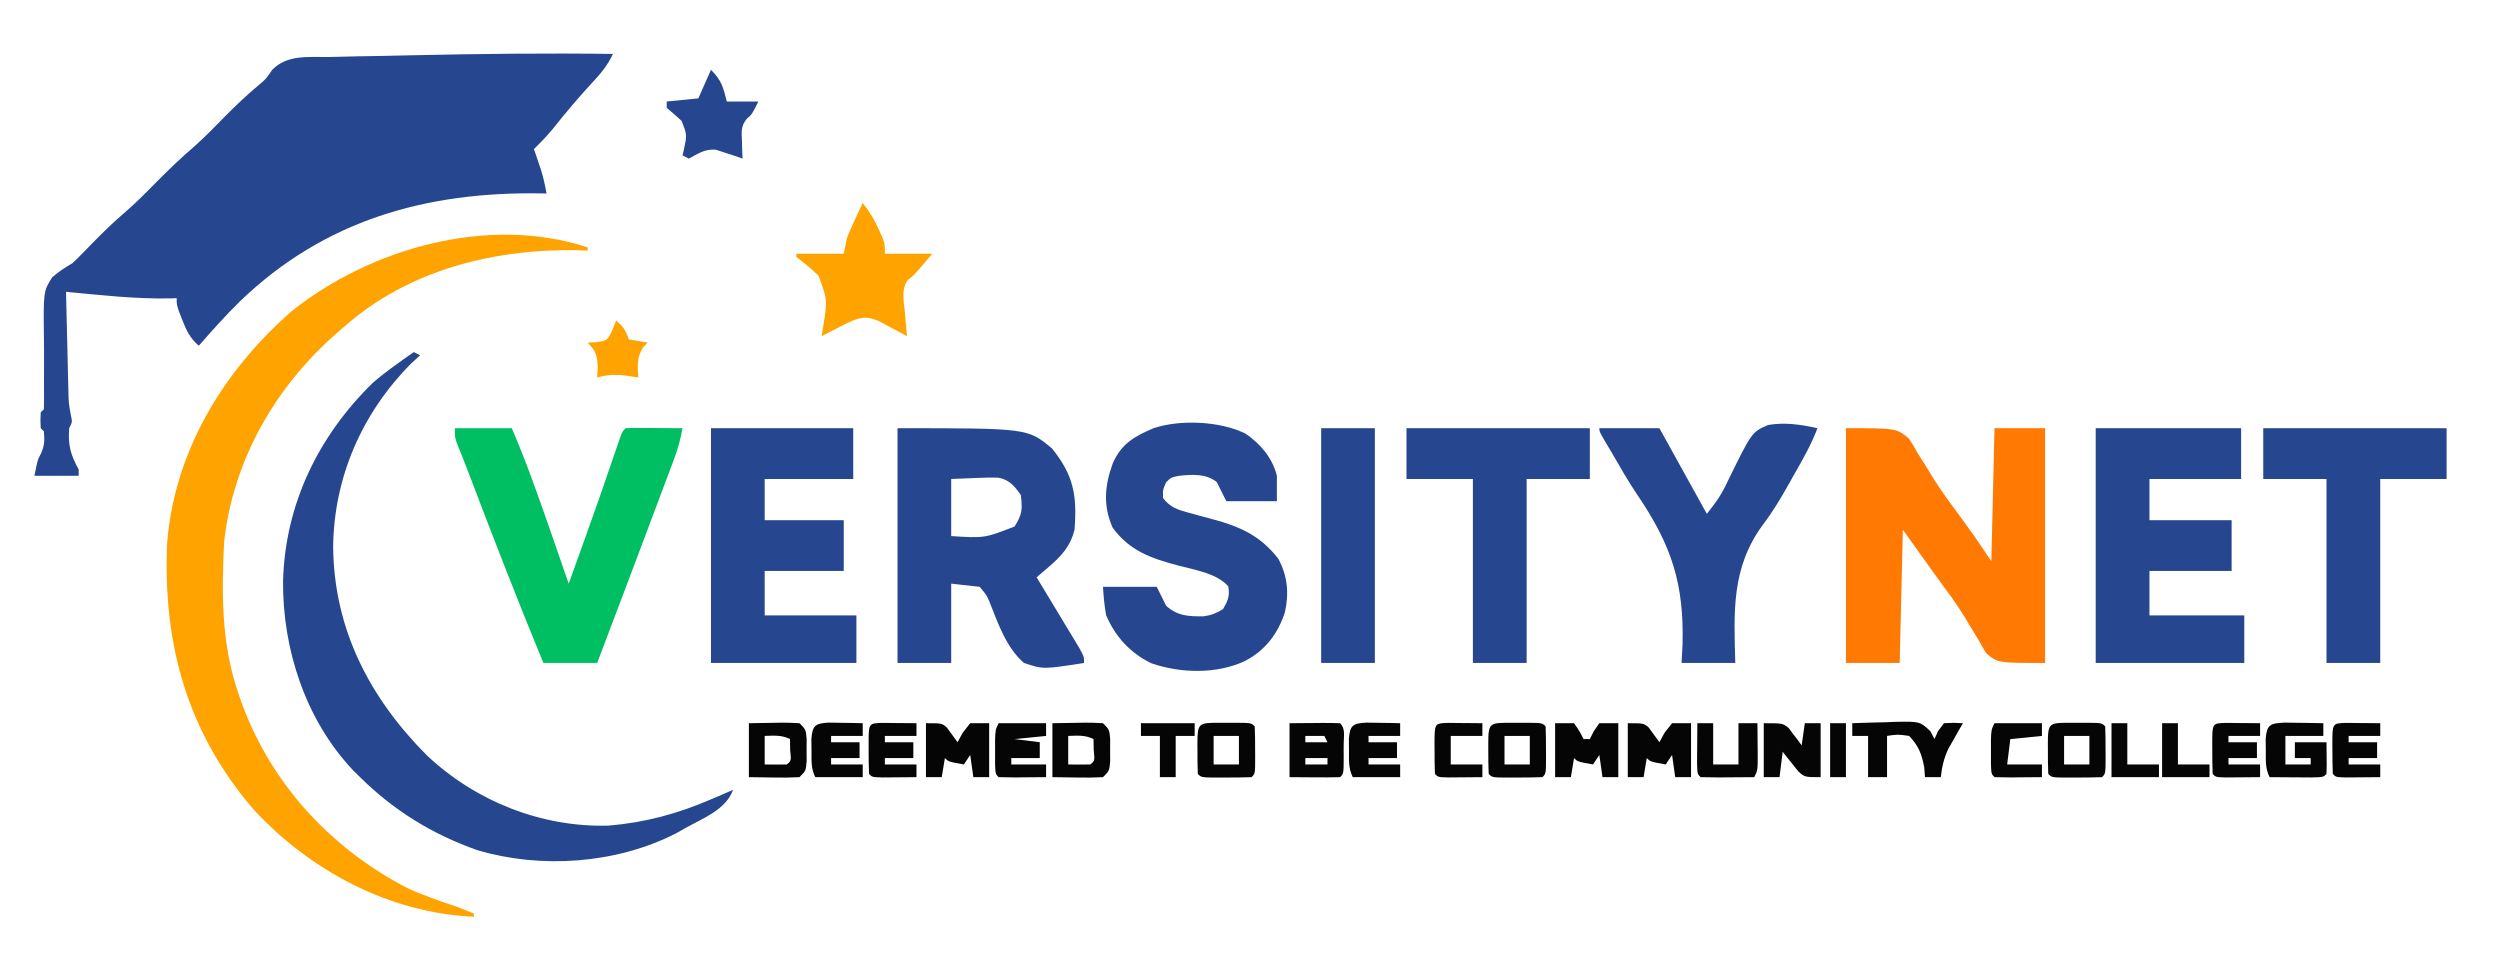 <?xml version="1.0" encoding="UTF-8"?>
<svg xmlns="http://www.w3.org/2000/svg" xmlns:xlink="http://www.w3.org/1999/xlink" width="210px" height="81px" viewBox="0 0 209 81" version="1.1">
  <g id="surface1">
    <path style=" stroke:none;fill-rule:nonzero;fill:rgb(14.902%,27.843%,56.471%);fill-opacity:1;" d="M 50.988 4.531 C 50.535 5.496 49.98 6.16 49.246 6.945 C 48.09 8.195 47.004 9.48 45.945 10.816 C 45.441 11.422 44.914 11.977 44.348 12.523 C 44.43 12.758 44.43 12.758 44.516 13 C 44.621 13.316 44.621 13.316 44.73 13.641 C 44.801 13.848 44.871 14.055 44.945 14.266 C 45.148 14.926 45.289 15.578 45.41 16.254 C 45.262 16.25 45.117 16.246 44.965 16.246 C 35.324 16.086 26.766 18.477 19.68 25.289 C 18.461 26.488 17.32 27.754 16.199 29.043 C 15.469 28.406 15.168 27.793 14.82 26.895 C 14.73 26.66 14.641 26.426 14.543 26.188 C 14.34 25.578 14.34 25.578 14.34 25.047 C 14.18 25.051 14.023 25.059 13.859 25.066 C 10.906 25.125 7.98 24.793 5.047 24.512 C 5.078 25.898 5.109 27.281 5.145 28.668 C 5.156 29.137 5.168 29.609 5.18 30.078 C 5.191 30.758 5.211 31.434 5.227 32.109 C 5.23 32.32 5.234 32.531 5.242 32.746 C 5.266 33.852 5.266 33.852 5.465 34.934 C 5.578 35.438 5.578 35.438 5.312 35.969 C 5.203 37.383 5.426 38.203 6.109 39.434 C 6.109 39.609 6.109 39.785 6.109 39.969 C 4.883 39.969 3.652 39.969 2.391 39.969 C 2.656 38.637 2.656 38.637 2.938 38.102 C 3.246 37.441 3.246 36.957 3.188 36.238 C 3.098 36.148 3.012 36.062 2.922 35.969 C 2.887 35.305 2.887 35.305 2.922 34.637 C 3.051 34.508 3.051 34.508 3.188 34.371 C 3.203 33.625 3.203 32.883 3.195 32.137 C 3.195 31.676 3.199 31.211 3.199 30.746 C 3.203 30.012 3.203 29.281 3.191 28.547 C 3.141 24.473 3.141 24.473 3.887 23.289 C 4.426 22.82 4.961 22.473 5.578 22.113 C 5.863 21.852 6.141 21.582 6.406 21.301 C 6.531 21.172 6.66 21.043 6.789 20.91 C 6.914 20.781 7.039 20.648 7.172 20.516 C 8.027 19.645 8.879 18.793 9.809 18 C 10.797 17.16 11.703 16.246 12.613 15.32 C 13.68 14.242 14.754 13.207 15.91 12.223 C 16.801 11.422 17.633 10.559 18.473 9.703 C 19.371 8.797 20.289 7.934 21.27 7.113 C 21.836 6.641 21.836 6.641 22.375 5.852 C 23.652 4.578 25.379 4.805 27.07 4.789 C 27.441 4.781 27.812 4.77 28.184 4.762 C 29.168 4.734 30.156 4.719 31.141 4.707 C 32.156 4.691 33.172 4.664 34.188 4.641 C 39.785 4.52 45.387 4.453 50.988 4.531 Z M 50.988 4.531 "></path>
    <path style=" stroke:none;fill-rule:nonzero;fill:rgb(100%,63.922%,0%);fill-opacity:1;" d="M 48.863 20.781 C 48.863 20.871 48.863 20.957 48.863 21.051 C 48.637 21.039 48.414 21.031 48.18 21.02 C 41.102 20.863 33.82 22.645 28.414 27.445 C 28.199 27.629 27.98 27.816 27.758 28.008 C 22.621 32.508 19.059 38.691 18.324 45.562 C 18.121 49.73 18.09 53.82 19.387 57.82 C 19.441 57.992 19.496 58.164 19.555 58.34 C 21.957 65.504 27.074 71.156 33.727 74.605 C 35.109 75.234 36.535 75.723 37.977 76.203 C 38.418 76.379 38.863 76.555 39.305 76.738 C 39.305 76.824 39.305 76.914 39.305 77.004 C 32.238 76.707 25.535 73.141 20.777 67.969 C 15.203 61.473 13.156 54.016 13.543 45.562 C 14.176 37.867 18.258 31.172 23.98 26.152 C 30.664 20.82 40.562 18.051 48.863 20.781 Z M 48.863 20.781 "></path>
    <path style=" stroke:none;fill-rule:nonzero;fill:rgb(100%,47.451%,1.176%);fill-opacity:1;" d="M 154.559 35.969 C 158.809 35.969 158.809 35.969 159.855 36.852 C 160.234 37.434 160.234 37.434 160.586 38.07 C 160.859 38.508 161.137 38.949 161.418 39.387 C 161.555 39.613 161.691 39.84 161.832 40.074 C 162.539 41.215 163.34 42.285 164.137 43.363 C 164.418 43.75 164.695 44.137 164.977 44.527 C 165.152 44.77 165.152 44.77 165.332 45.016 C 165.824 45.723 166.297 46.441 166.773 47.16 C 166.863 43.469 166.949 39.773 167.039 35.969 C 168.441 35.969 169.844 35.969 171.289 35.969 C 171.289 42.477 171.289 48.984 171.289 55.688 C 167.305 55.688 167.305 55.688 166.34 54.867 C 166 54.32 166 54.32 165.68 53.723 C 165.426 53.309 165.168 52.891 164.914 52.477 C 164.785 52.262 164.656 52.043 164.527 51.82 C 163.84 50.699 163.055 49.652 162.277 48.594 C 161.996 48.207 161.719 47.82 161.441 47.434 C 161.324 47.273 161.207 47.109 161.086 46.941 C 160.5 46.129 159.922 45.312 159.34 44.496 C 159.25 48.191 159.164 51.883 159.074 55.688 C 157.582 55.688 156.094 55.688 154.559 55.688 C 154.559 49.18 154.559 42.676 154.559 35.969 Z M 154.559 35.969 "></path>
    <path style=" stroke:none;fill-rule:nonzero;fill:rgb(14.902%,27.843%,56.471%);fill-opacity:1;" d="M 34.258 29.574 C 34.434 29.664 34.609 29.75 34.789 29.844 C 34.539 30.074 34.285 30.305 34.027 30.543 C 29.91 34.695 27.547 40.094 27.484 45.945 C 27.555 52.848 30.535 58.605 35.352 63.445 C 39.445 67.305 44.988 69.512 50.621 69.352 C 53.676 69.094 56.406 68.363 59.223 67.145 C 59.43 67.059 59.633 66.973 59.848 66.883 C 60.262 66.707 60.672 66.527 61.078 66.344 C 60.477 68.016 58.566 68.723 57.098 69.543 C 56.695 69.77 56.695 69.77 56.289 70 C 51.27 72.566 44.945 73.008 39.57 71.406 C 35.809 70.074 32.594 68.094 29.742 65.281 C 29.465 65.004 29.465 65.004 29.18 64.727 C 25.172 60.5 23.227 54.543 23.277 48.789 C 23.457 42.348 26.242 36.629 30.812 32.16 C 31.898 31.219 33.082 30.398 34.258 29.574 Z M 34.258 29.574 "></path>
    <path style=" stroke:none;fill-rule:nonzero;fill:rgb(14.902%,27.843%,56.471%);fill-opacity:1;" d="M 74.891 35.969 C 85.82 35.969 85.82 35.969 87.867 37.668 C 89.695 39.934 89.98 41.617 89.762 44.496 C 89.414 45.891 88.668 46.699 87.594 47.621 C 87.402 47.785 87.211 47.949 87.016 48.117 C 86.871 48.242 86.723 48.367 86.574 48.492 C 86.695 48.691 86.816 48.891 86.941 49.098 C 87.387 49.832 87.832 50.57 88.277 51.309 C 88.469 51.629 88.664 51.949 88.855 52.27 C 89.133 52.727 89.41 53.188 89.688 53.645 C 89.852 53.922 90.02 54.199 90.191 54.484 C 90.559 55.156 90.559 55.156 90.559 55.688 C 87.129 56.227 87.129 56.227 85.512 55.688 C 84.043 54.426 83.332 52.367 82.637 50.602 C 82.395 50.016 82.395 50.016 81.793 49.293 C 81.004 49.203 80.215 49.117 79.402 49.027 C 79.402 51.223 79.402 53.422 79.402 55.688 C 77.914 55.688 76.426 55.688 74.891 55.688 C 74.891 49.18 74.891 42.676 74.891 35.969 Z M 79.402 40.234 C 79.402 41.816 79.402 43.398 79.402 45.031 C 82.191 45.207 82.191 45.207 84.715 44.23 C 85.379 43.23 85.391 42.75 85.246 41.566 C 84.715 40.836 84.301 40.309 83.387 40.129 C 82.777 40.102 82.188 40.117 81.578 40.148 C 80.859 40.18 80.145 40.207 79.402 40.234 Z M 79.402 40.234 "></path>
    <path style=" stroke:none;fill-rule:nonzero;fill:rgb(14.902%,27.843%,56.471%);fill-opacity:1;" d="M 104.105 36.414 C 105.367 37.266 106.391 38.465 106.758 39.969 C 106.758 40.672 106.758 41.375 106.758 42.098 C 105.355 42.098 103.953 42.098 102.508 42.098 C 102.246 41.57 101.984 41.043 101.711 40.5 C 100.805 39.758 99.641 39.859 98.523 39.969 C 97.875 40.102 97.875 40.102 97.461 40.5 C 97.176 41.141 97.176 41.141 97.195 41.832 C 97.789 42.617 98.402 42.812 99.332 43.062 C 99.598 43.137 99.859 43.211 100.133 43.285 C 100.68 43.438 101.23 43.586 101.781 43.73 C 103.926 44.344 105.488 45.148 106.875 46.93 C 107.652 48.367 107.793 49.832 107.43 51.438 C 106.836 53.254 105.781 54.629 104.086 55.52 C 101.715 56.641 98.652 56.562 96.211 55.715 C 94.441 54.855 93.188 53.484 92.418 51.691 C 92.266 50.883 92.203 50.117 92.152 49.293 C 93.641 49.293 95.129 49.293 96.664 49.293 C 96.93 49.82 97.191 50.348 97.461 50.891 C 98.445 51.762 99.344 51.777 100.602 51.77 C 101.254 51.68 101.684 51.508 102.242 51.156 C 102.645 50.461 102.816 50.059 102.676 49.258 C 101.711 48.145 99.824 47.867 98.434 47.496 C 96.184 46.895 94.395 46.273 92.965 44.332 C 92.145 42.492 92.289 40.789 92.973 38.922 C 93.691 37.27 94.812 36.637 96.398 35.969 C 98.652 35.219 101.969 35.371 104.105 36.414 Z M 104.105 36.414 "></path>
    <path style=" stroke:none;fill-rule:nonzero;fill:rgb(14.902%,27.843%,56.471%);fill-opacity:1;" d="M 175.539 35.969 C 179.57 35.969 183.602 35.969 187.754 35.969 C 187.754 37.379 187.754 38.785 187.754 40.234 C 185.215 40.234 182.672 40.234 180.055 40.234 C 180.055 41.375 180.055 42.52 180.055 43.699 C 182.332 43.699 184.609 43.699 186.957 43.699 C 186.957 45.105 186.957 46.512 186.957 47.961 C 184.68 47.961 182.402 47.961 180.055 47.961 C 180.055 49.191 180.055 50.422 180.055 51.691 C 182.684 51.691 185.312 51.691 188.02 51.691 C 188.02 53.008 188.02 54.328 188.02 55.688 C 183.902 55.688 179.781 55.688 175.539 55.688 C 175.539 49.18 175.539 42.676 175.539 35.969 Z M 175.539 35.969 "></path>
    <path style=" stroke:none;fill-rule:nonzero;fill:rgb(14.902%,27.843%,56.471%);fill-opacity:1;" d="M 59.223 35.969 C 63.164 35.969 67.109 35.969 71.172 35.969 C 71.172 37.379 71.172 38.785 71.172 40.234 C 68.719 40.234 66.266 40.234 63.734 40.234 C 63.734 41.375 63.734 42.52 63.734 43.699 C 65.926 43.699 68.117 43.699 70.375 43.699 C 70.375 45.105 70.375 46.512 70.375 47.961 C 68.184 47.961 65.992 47.961 63.734 47.961 C 63.734 49.191 63.734 50.422 63.734 51.691 C 66.277 51.691 68.82 51.691 71.438 51.691 C 71.438 53.008 71.438 54.328 71.438 55.688 C 67.406 55.688 63.375 55.688 59.223 55.688 C 59.223 49.18 59.223 42.676 59.223 35.969 Z M 59.223 35.969 "></path>
    <path style=" stroke:none;fill-rule:nonzero;fill:rgb(0%,74.902%,38.824%);fill-opacity:1;" d="M 37.711 35.969 C 39.289 35.969 40.863 35.969 42.492 35.969 C 43.668 38.703 44.652 41.484 45.629 44.297 C 45.789 44.758 45.949 45.219 46.109 45.68 C 46.496 46.793 46.883 47.91 47.27 49.027 C 47.625 48.043 47.98 47.062 48.332 46.078 C 48.492 45.633 48.492 45.633 48.656 45.18 C 49.5 42.828 50.324 40.469 51.129 38.102 C 51.211 37.859 51.293 37.617 51.379 37.371 C 51.449 37.156 51.523 36.941 51.598 36.723 C 51.785 36.238 51.785 36.238 52.051 35.969 C 52.406 35.949 52.766 35.941 53.121 35.945 C 53.336 35.945 53.551 35.945 53.773 35.945 C 54 35.949 54.227 35.953 54.457 35.953 C 54.684 35.953 54.91 35.957 55.145 35.957 C 55.707 35.961 56.27 35.965 56.832 35.969 C 56.672 36.867 56.449 37.688 56.129 38.539 C 55.996 38.895 55.996 38.895 55.859 39.262 C 55.766 39.516 55.668 39.77 55.57 40.035 C 55.469 40.301 55.367 40.57 55.262 40.848 C 54.941 41.711 54.617 42.57 54.293 43.43 C 54.082 43.992 53.871 44.555 53.66 45.117 C 52.336 48.645 51 52.168 49.66 55.688 C 48.172 55.688 46.68 55.688 45.145 55.688 C 42.953 50.375 40.875 45.023 38.836 39.652 C 38.539 38.883 38.246 38.113 37.926 37.352 C 37.711 36.77 37.711 36.77 37.711 35.969 Z M 37.711 35.969 "></path>
    <path style=" stroke:none;fill-rule:nonzero;fill:rgb(14.902%,27.843%,56.471%);fill-opacity:1;" d="M 133.844 35.969 C 135.512 35.969 137.176 35.969 138.891 35.969 C 140.207 38.344 141.52 40.719 142.875 43.164 C 143.668 42.168 144.121 41.527 144.629 40.418 C 146.656 36.289 146.656 36.289 148.016 35.699 C 149.438 35.457 150.773 35.66 152.168 35.969 C 151.641 37.359 150.93 38.598 150.195 39.883 C 150.055 40.133 149.914 40.383 149.77 40.641 C 149.102 41.828 148.426 42.969 147.602 44.051 C 144.934 47.664 145.141 51.363 145.266 55.688 C 143.773 55.688 142.285 55.688 140.75 55.688 C 140.777 55.191 140.805 54.695 140.832 54.184 C 140.969 49.066 139.945 45.844 137.012 41.531 C 136.262 40.414 135.594 39.254 134.926 38.086 C 134.711 37.727 134.5 37.367 134.285 37.012 C 133.844 36.238 133.844 36.238 133.844 35.969 Z M 133.844 35.969 "></path>
    <path style=" stroke:none;fill-rule:nonzero;fill:rgb(14.902%,27.843%,56.471%);fill-opacity:1;" d="M 189.613 35.969 C 194.695 35.969 199.781 35.969 205.016 35.969 C 205.016 37.379 205.016 38.785 205.016 40.234 C 203.176 40.234 201.336 40.234 199.441 40.234 C 199.441 45.332 199.441 50.434 199.441 55.688 C 197.949 55.688 196.461 55.688 194.926 55.688 C 194.926 50.586 194.926 45.488 194.926 40.234 C 193.172 40.234 191.418 40.234 189.613 40.234 C 189.613 38.828 189.613 37.418 189.613 35.969 Z M 189.613 35.969 "></path>
    <path style=" stroke:none;fill-rule:nonzero;fill:rgb(14.902%,27.843%,56.471%);fill-opacity:1;" d="M 117.645 35.969 C 122.727 35.969 127.812 35.969 133.047 35.969 C 133.047 37.379 133.047 38.785 133.047 40.234 C 131.297 40.234 129.543 40.234 127.738 40.234 C 127.738 45.332 127.738 50.434 127.738 55.688 C 126.246 55.688 124.758 55.688 123.223 55.688 C 123.223 50.586 123.223 45.488 123.223 40.234 C 121.383 40.234 119.543 40.234 117.645 40.234 C 117.645 38.828 117.645 37.418 117.645 35.969 Z M 117.645 35.969 "></path>
    <path style=" stroke:none;fill-rule:nonzero;fill:rgb(14.902%,27.843%,56.471%);fill-opacity:1;" d="M 110.477 35.969 C 111.965 35.969 113.453 35.969 114.988 35.969 C 114.988 42.477 114.988 48.984 114.988 55.688 C 113.5 55.688 112.012 55.688 110.477 55.688 C 110.477 49.18 110.477 42.676 110.477 35.969 Z M 110.477 35.969 "></path>
    <path style=" stroke:none;fill-rule:nonzero;fill:rgb(100%,63.922%,0%);fill-opacity:1;" d="M 71.969 17.051 C 72.547 17.781 72.973 18.484 73.348 19.336 C 73.438 19.539 73.527 19.742 73.621 19.953 C 73.828 20.516 73.828 20.516 73.828 21.316 C 75.141 21.316 76.457 21.316 77.812 21.316 C 76.254 23.152 76.254 23.152 75.762 23.504 C 75.184 24.309 75.41 25.223 75.504 26.16 C 75.52 26.363 75.535 26.562 75.555 26.766 C 75.594 27.258 75.641 27.75 75.688 28.242 C 75.363 28.066 75.363 28.066 75.035 27.883 C 74.75 27.734 74.469 27.582 74.176 27.426 C 73.895 27.277 73.613 27.125 73.324 26.969 C 72.41 26.609 72.086 26.594 71.172 26.91 C 70.695 27.125 70.223 27.352 69.762 27.594 C 69.527 27.715 69.293 27.836 69.051 27.961 C 68.875 28.055 68.699 28.148 68.516 28.242 C 68.562 27.965 68.609 27.684 68.656 27.395 C 69 25.191 69 25.191 68.266 23.172 C 67.668 22.594 67.055 22.082 66.391 21.582 C 66.391 21.496 66.391 21.406 66.391 21.316 C 67.707 21.316 69.02 21.316 70.375 21.316 C 70.461 20.875 70.551 20.438 70.641 19.984 C 70.855 19.461 71.082 18.945 71.32 18.434 C 71.441 18.176 71.562 17.914 71.688 17.648 C 71.781 17.449 71.871 17.254 71.969 17.051 Z M 71.969 17.051 "></path>
    <path style=" stroke:none;fill-rule:nonzero;fill:rgb(14.902%,27.843%,56.471%);fill-opacity:1;" d="M 59.223 5.863 C 60.109 6.754 60.254 7.324 60.551 8.527 C 61.426 8.527 62.301 8.527 63.203 8.527 C 62.672 9.594 62.672 9.594 62.246 9.965 C 61.703 10.594 61.797 11.09 61.828 11.906 C 61.836 12.172 61.84 12.438 61.848 12.711 C 61.863 13.012 61.863 13.012 61.875 13.324 C 61.641 13.238 61.406 13.156 61.164 13.074 C 60.871 12.98 60.582 12.887 60.285 12.789 C 60.062 12.719 59.844 12.648 59.621 12.574 C 58.703 12.504 58.16 12.895 57.363 13.324 C 57.188 13.234 57.012 13.148 56.832 13.055 C 56.867 12.902 56.906 12.746 56.945 12.586 C 57.211 11.316 57.211 11.316 56.758 10.16 C 56.355 9.777 55.93 9.418 55.504 9.059 C 55.504 8.883 55.504 8.707 55.504 8.527 C 56.379 8.438 57.258 8.352 58.16 8.262 C 58.508 7.469 58.859 6.676 59.223 5.863 Z M 59.223 5.863 "></path>
    <path style=" stroke:none;fill-rule:nonzero;fill:rgb(1.961%,1.961%,1.961%);fill-opacity:1;" d="M 155.09 60.75 C 156.043 60.711 156.992 60.688 157.945 60.668 C 158.215 60.656 158.484 60.645 158.762 60.633 C 160.773 60.602 160.773 60.602 161.652 61.422 C 161.766 61.641 161.879 61.859 161.996 62.082 C 162.094 61.863 162.191 61.645 162.293 61.418 C 162.457 61.195 162.621 60.977 162.793 60.75 C 163.621 60.707 163.621 60.707 164.387 60.75 C 164.273 60.941 164.16 61.137 164.047 61.336 C 163.898 61.594 163.754 61.852 163.605 62.117 C 163.387 62.496 163.387 62.496 163.168 62.883 C 162.785 63.699 162.629 64.391 162.527 65.281 C 162.086 65.281 161.648 65.281 161.199 65.281 C 161.176 65.004 161.156 64.73 161.133 64.445 C 160.91 63.293 160.668 62.676 159.871 61.816 C 158.895 61.684 158.895 61.684 158.012 61.816 C 158.012 62.957 158.012 64.102 158.012 65.281 C 157.484 65.281 156.961 65.281 156.418 65.281 C 156.418 64.137 156.418 62.992 156.418 61.816 C 155.98 61.816 155.543 61.816 155.09 61.816 C 155.09 61.465 155.09 61.113 155.09 60.75 Z M 155.09 60.75 "></path>
    <path style=" stroke:none;fill-rule:nonzero;fill:rgb(1.961%,1.961%,1.961%);fill-opacity:1;" d="M 107.82 60.75 C 108.863 60.742 108.863 60.742 109.926 60.734 C 110.148 60.73 110.367 60.727 110.594 60.727 C 111.086 60.723 111.578 60.738 112.07 60.75 C 112.535 61.219 112.371 61.824 112.371 62.449 C 112.371 62.633 112.367 62.82 112.367 63.016 C 112.367 63.297 112.367 63.297 112.371 63.582 C 112.367 64.98 112.367 64.98 112.07 65.281 C 111.352 65.301 110.645 65.305 109.926 65.297 C 109.23 65.289 108.535 65.285 107.82 65.281 C 107.82 63.785 107.82 62.289 107.82 60.75 Z M 109.148 61.816 C 109.148 61.992 109.148 62.168 109.148 62.348 C 109.762 62.348 110.375 62.348 111.008 62.348 C 110.918 62.172 110.832 61.996 110.742 61.816 C 110.215 61.816 109.688 61.816 109.148 61.816 Z M 109.148 63.68 C 109.148 63.855 109.148 64.031 109.148 64.215 C 109.762 64.215 110.375 64.215 111.008 64.215 C 111.008 64.039 111.008 63.863 111.008 63.68 C 110.395 63.68 109.781 63.68 109.148 63.68 Z M 109.148 63.68 "></path>
    <path style=" stroke:none;fill-rule:nonzero;fill:rgb(1.961%,1.961%,1.961%);fill-opacity:1;" d="M 191.391 60.699 C 191.785 60.703 192.176 60.707 192.566 60.715 C 192.77 60.719 192.969 60.723 193.176 60.723 C 193.668 60.73 194.164 60.738 194.66 60.75 C 194.66 61.102 194.66 61.453 194.66 61.816 C 193.609 61.816 192.555 61.816 191.473 61.816 C 191.473 62.605 191.473 63.398 191.473 64.215 C 192.172 64.215 192.875 64.215 193.598 64.215 C 193.598 64.039 193.598 63.863 193.598 63.68 C 193.16 63.68 192.723 63.68 192.27 63.68 C 192.27 63.242 192.27 62.801 192.27 62.348 C 193.145 62.348 194.023 62.348 194.926 62.348 C 194.949 64.402 194.949 64.402 194.926 65.012 C 194.66 65.281 194.66 65.281 193.645 65.305 C 193.227 65.305 192.805 65.301 192.387 65.297 C 192.172 65.297 191.957 65.293 191.738 65.293 C 191.207 65.289 190.676 65.285 190.145 65.281 C 189.766 64.52 189.836 63.859 189.828 63.016 C 189.824 62.551 189.824 62.551 189.816 62.074 C 189.914 60.855 190.191 60.762 191.391 60.699 Z M 191.391 60.699 "></path>
    <path style=" stroke:none;fill-rule:nonzero;fill:rgb(1.961%,1.961%,1.961%);fill-opacity:1;" d="M 130.129 60.75 C 130.652 60.75 131.18 60.75 131.719 60.75 C 132.184 61.418 132.184 61.418 132.516 62.082 C 132.691 62.082 132.867 62.082 133.047 62.082 C 133.156 61.863 133.266 61.645 133.379 61.418 C 133.535 61.195 133.688 60.977 133.844 60.75 C 134.371 60.75 134.898 60.75 135.438 60.75 C 135.438 62.246 135.438 63.738 135.438 65.281 C 135 65.281 134.562 65.281 134.109 65.281 C 134.023 64.664 133.934 64.047 133.844 63.414 C 133.582 63.809 133.582 63.809 133.312 64.215 C 132.02 63.98 132.02 63.98 131.719 63.68 C 131.633 64.207 131.547 64.734 131.453 65.281 C 131.016 65.281 130.578 65.281 130.129 65.281 C 130.129 63.785 130.129 62.289 130.129 60.75 Z M 130.129 60.75 "></path>
    <path style=" stroke:none;fill-rule:nonzero;fill:rgb(1.961%,1.961%,1.961%);fill-opacity:1;" d="M 136.234 60.75 C 137.562 60.75 137.562 60.75 137.984 61.102 C 138.285 61.516 138.59 61.934 138.891 62.348 C 139.031 62.086 139.176 61.82 139.324 61.551 C 139.531 61.285 139.738 61.023 139.953 60.75 C 140.48 60.75 141.004 60.75 141.547 60.75 C 141.547 62.246 141.547 63.738 141.547 65.281 C 141.109 65.281 140.672 65.281 140.219 65.281 C 140.133 64.664 140.043 64.047 139.953 63.414 C 139.691 63.809 139.691 63.809 139.422 64.215 C 138.129 63.98 138.129 63.98 137.828 63.68 C 137.742 64.207 137.652 64.734 137.562 65.281 C 137.125 65.281 136.688 65.281 136.234 65.281 C 136.234 63.785 136.234 62.289 136.234 60.75 Z M 136.234 60.75 "></path>
    <path style=" stroke:none;fill-rule:nonzero;fill:rgb(1.961%,1.961%,1.961%);fill-opacity:1;" d="M 77.281 60.75 C 78.605 60.75 78.605 60.75 79.027 61.102 C 79.328 61.516 79.633 61.934 79.934 62.348 C 80.078 62.086 80.219 61.82 80.367 61.551 C 80.574 61.285 80.781 61.023 80.996 60.75 C 81.523 60.75 82.051 60.75 82.59 60.75 C 82.59 62.246 82.59 63.738 82.59 65.281 C 82.152 65.281 81.715 65.281 81.262 65.281 C 81.176 64.664 81.086 64.047 80.996 63.414 C 80.734 63.809 80.734 63.809 80.465 64.215 C 79.172 63.98 79.172 63.98 78.871 63.68 C 78.785 64.207 78.699 64.734 78.605 65.281 C 78.168 65.281 77.73 65.281 77.281 65.281 C 77.281 63.785 77.281 62.289 77.281 60.75 Z M 77.281 60.75 "></path>
    <path style=" stroke:none;fill-rule:nonzero;fill:rgb(1.961%,1.961%,1.961%);fill-opacity:1;" d="M 147.656 60.75 C 149.246 60.75 149.246 60.75 149.75 61.156 C 149.883 61.332 150.012 61.504 150.145 61.684 C 150.277 61.855 150.41 62.027 150.547 62.207 C 150.645 62.34 150.742 62.477 150.84 62.613 C 150.93 62 151.016 61.383 151.105 60.75 C 151.543 60.75 151.984 60.75 152.434 60.75 C 152.434 62.246 152.434 63.738 152.434 65.281 C 151.105 65.281 151.105 65.281 150.57 64.812 C 150.336 64.516 150.336 64.516 150.094 64.215 C 149.934 64.016 149.773 63.816 149.609 63.613 C 149.488 63.461 149.371 63.305 149.246 63.148 C 149.16 63.852 149.074 64.555 148.98 65.281 C 148.543 65.281 148.105 65.281 147.656 65.281 C 147.656 63.785 147.656 62.289 147.656 60.75 Z M 147.656 60.75 "></path>
    <path style=" stroke:none;fill-rule:nonzero;fill:rgb(1.961%,1.961%,1.961%);fill-opacity:1;" d="M 87.902 60.75 C 88.594 60.738 89.281 60.727 89.992 60.715 C 90.211 60.711 90.426 60.707 90.652 60.703 C 91.152 60.699 91.652 60.723 92.152 60.75 C 92.684 61.281 92.684 61.281 92.754 62.074 C 92.75 62.383 92.75 62.695 92.75 63.016 C 92.75 63.324 92.75 63.637 92.754 63.957 C 92.684 64.746 92.684 64.746 92.152 65.281 C 91.422 65.32 90.723 65.328 89.992 65.312 C 89.305 65.301 88.613 65.289 87.902 65.281 C 87.902 63.785 87.902 62.289 87.902 60.75 Z M 89.23 61.816 C 89.23 62.605 89.23 63.398 89.23 64.215 C 89.848 64.227 90.469 64.227 91.09 64.215 C 91.465 63.898 91.465 63.898 91.371 63 C 91.367 62.695 91.359 62.395 91.355 62.082 C 90.637 61.723 90.023 61.797 89.23 61.816 Z M 89.23 61.816 "></path>
    <path style=" stroke:none;fill-rule:nonzero;fill:rgb(1.961%,1.961%,1.961%);fill-opacity:1;" d="M 62.406 60.75 C 63.098 60.738 63.789 60.727 64.5 60.715 C 64.715 60.711 64.934 60.707 65.156 60.703 C 65.656 60.699 66.156 60.723 66.656 60.75 C 67.188 61.281 67.188 61.281 67.258 62.074 C 67.258 62.383 67.254 62.695 67.254 63.016 C 67.254 63.324 67.258 63.637 67.258 63.957 C 67.188 64.746 67.188 64.746 66.656 65.281 C 65.926 65.32 65.23 65.328 64.5 65.312 C 63.809 65.301 63.117 65.289 62.406 65.281 C 62.406 63.785 62.406 62.289 62.406 60.75 Z M 63.734 61.816 C 63.734 62.605 63.734 63.398 63.734 64.215 C 64.355 64.227 64.977 64.227 65.594 64.215 C 65.969 63.898 65.969 63.898 65.875 63 C 65.871 62.695 65.867 62.395 65.859 62.082 C 65.141 61.723 64.531 61.797 63.734 61.816 Z M 63.734 61.816 "></path>
    <path style=" stroke:none;fill-rule:nonzero;fill:rgb(1.961%,1.961%,1.961%);fill-opacity:1;" d="M 173.34 60.715 C 173.641 60.715 173.641 60.715 173.945 60.715 C 174.145 60.715 174.344 60.715 174.551 60.715 C 176.035 60.715 176.035 60.715 176.336 61.016 C 176.363 61.688 176.371 62.348 176.367 63.016 C 176.371 63.297 176.371 63.297 176.371 63.582 C 176.367 64.98 176.367 64.98 176.07 65.281 C 175.359 65.305 174.656 65.316 173.945 65.312 C 173.648 65.316 173.648 65.316 173.34 65.316 C 171.855 65.312 171.855 65.312 171.555 65.012 C 171.527 64.344 171.52 63.684 171.523 63.016 C 171.52 62.828 171.52 62.641 171.52 62.449 C 171.523 60.727 171.637 60.715 173.34 60.715 Z M 172.883 61.816 C 172.883 62.605 172.883 63.398 172.883 64.215 C 173.586 64.215 174.285 64.215 175.008 64.215 C 175.008 63.422 175.008 62.633 175.008 61.816 C 174.305 61.816 173.605 61.816 172.883 61.816 Z M 172.883 61.816 "></path>
    <path style=" stroke:none;fill-rule:nonzero;fill:rgb(1.961%,1.961%,1.961%);fill-opacity:1;" d="M 126.336 60.715 C 126.637 60.715 126.637 60.715 126.941 60.715 C 127.141 60.715 127.34 60.715 127.543 60.715 C 129.031 60.715 129.031 60.715 129.332 61.016 C 129.355 61.688 129.367 62.348 129.363 63.016 C 129.363 63.297 129.363 63.297 129.367 63.582 C 129.363 64.98 129.363 64.98 129.066 65.281 C 128.355 65.305 127.652 65.316 126.941 65.312 C 126.641 65.316 126.641 65.316 126.336 65.316 C 124.848 65.312 124.848 65.312 124.551 65.012 C 124.523 64.344 124.512 63.684 124.516 63.016 C 124.516 62.828 124.516 62.641 124.516 62.449 C 124.516 60.727 124.629 60.715 126.336 60.715 Z M 125.879 61.816 C 125.879 62.605 125.879 63.398 125.879 64.215 C 126.578 64.215 127.281 64.215 128.004 64.215 C 128.004 63.422 128.004 62.633 128.004 61.816 C 127.301 61.816 126.602 61.816 125.879 61.816 Z M 125.879 61.816 "></path>
    <path style=" stroke:none;fill-rule:nonzero;fill:rgb(1.961%,1.961%,1.961%);fill-opacity:1;" d="M 101.906 60.715 C 102.203 60.715 102.203 60.715 102.508 60.715 C 102.707 60.715 102.906 60.715 103.113 60.715 C 104.598 60.715 104.598 60.715 104.898 61.016 C 104.926 61.688 104.934 62.348 104.93 63.016 C 104.934 63.297 104.934 63.297 104.934 63.582 C 104.934 64.98 104.934 64.98 104.633 65.281 C 103.922 65.305 103.219 65.316 102.508 65.312 C 102.211 65.316 102.211 65.316 101.906 65.316 C 100.418 65.312 100.418 65.312 100.117 65.012 C 100.09 64.344 100.082 63.684 100.086 63.016 C 100.082 62.828 100.082 62.641 100.082 62.449 C 100.086 60.727 100.199 60.715 101.906 60.715 Z M 101.445 61.816 C 101.445 62.605 101.445 63.398 101.445 64.215 C 102.148 64.215 102.848 64.215 103.57 64.215 C 103.57 63.422 103.57 62.633 103.57 61.816 C 102.871 61.816 102.168 61.816 101.445 61.816 Z M 101.445 61.816 "></path>
    <path style=" stroke:none;fill-rule:nonzero;fill:rgb(1.961%,1.961%,1.961%);fill-opacity:1;" d="M 114.262 60.699 C 114.602 60.703 114.938 60.711 115.289 60.715 C 115.801 60.723 115.801 60.723 116.32 60.73 C 116.715 60.742 116.715 60.742 117.113 60.75 C 117.113 61.102 117.113 61.453 117.113 61.816 C 116.238 61.816 115.363 61.816 114.457 61.816 C 114.457 61.992 114.457 62.168 114.457 62.348 C 115.246 62.348 116.035 62.348 116.848 62.348 C 116.848 62.789 116.848 63.227 116.848 63.68 C 116.059 63.68 115.27 63.68 114.457 63.68 C 114.457 63.855 114.457 64.031 114.457 64.215 C 115.336 64.215 116.211 64.215 117.113 64.215 C 117.113 64.566 117.113 64.918 117.113 65.281 C 115.801 65.281 114.484 65.281 113.133 65.281 C 112.754 64.52 112.82 63.859 112.816 63.016 C 112.809 62.551 112.809 62.551 112.805 62.074 C 112.895 60.93 113.129 60.766 114.262 60.699 Z M 114.262 60.699 "></path>
    <path style=" stroke:none;fill-rule:nonzero;fill:rgb(1.961%,1.961%,1.961%);fill-opacity:1;" d="M 69.117 60.699 C 69.453 60.703 69.793 60.711 70.141 60.715 C 70.652 60.723 70.652 60.723 71.172 60.73 C 71.566 60.742 71.566 60.742 71.969 60.75 C 71.969 61.102 71.969 61.453 71.969 61.816 C 71.094 61.816 70.215 61.816 69.312 61.816 C 69.312 61.992 69.312 62.168 69.312 62.348 C 70.102 62.348 70.891 62.348 71.703 62.348 C 71.703 62.789 71.703 63.227 71.703 63.68 C 70.914 63.68 70.125 63.68 69.312 63.68 C 69.312 63.855 69.312 64.031 69.312 64.215 C 70.188 64.215 71.066 64.215 71.969 64.215 C 71.969 64.566 71.969 64.918 71.969 65.281 C 70.652 65.281 69.34 65.281 67.984 65.281 C 67.605 64.52 67.676 63.859 67.668 63.016 C 67.664 62.551 67.664 62.551 67.656 62.074 C 67.746 60.93 67.98 60.766 69.117 60.699 Z M 69.117 60.699 "></path>
    <path style=" stroke:none;fill-rule:nonzero;fill:rgb(1.961%,1.961%,1.961%);fill-opacity:1;" d="M 142.078 60.75 C 142.516 60.75 142.953 60.75 143.406 60.75 C 143.406 61.895 143.406 63.035 143.406 64.215 C 144.105 64.215 144.809 64.215 145.531 64.215 C 145.531 63.07 145.531 61.926 145.531 60.75 C 146.055 60.75 146.582 60.75 147.125 60.75 C 147.129 61.406 147.137 62.059 147.141 62.715 C 147.141 62.902 147.145 63.086 147.148 63.277 C 147.152 64.688 147.152 64.688 146.859 65.281 C 146.109 65.285 145.363 65.293 144.617 65.297 C 144.402 65.297 144.191 65.301 143.973 65.305 C 143.43 65.305 142.887 65.293 142.344 65.281 C 142.078 65.012 142.078 65.012 142.051 64.055 C 142.055 63.656 142.055 63.262 142.062 62.863 C 142.062 62.664 142.062 62.461 142.066 62.254 C 142.066 61.75 142.074 61.25 142.078 60.75 Z M 142.078 60.75 "></path>
    <path style=" stroke:none;fill-rule:nonzero;fill:rgb(1.961%,1.961%,1.961%);fill-opacity:1;" d="M 83.387 60.75 C 84.703 60.75 86.016 60.75 87.371 60.75 C 87.371 61.102 87.371 61.453 87.371 61.816 C 86.496 61.902 85.617 61.992 84.715 62.082 C 85.418 62.172 86.117 62.258 86.84 62.348 C 86.84 62.789 86.84 63.227 86.84 63.68 C 86.051 63.68 85.262 63.68 84.449 63.68 C 84.449 63.855 84.449 64.031 84.449 64.215 C 85.414 64.215 86.379 64.215 87.371 64.215 C 87.371 64.566 87.371 64.918 87.371 65.281 C 86.711 65.285 86.055 65.293 85.395 65.297 C 85.207 65.297 85.02 65.301 84.828 65.305 C 84.348 65.305 83.867 65.293 83.387 65.281 C 83.121 65.012 83.121 65.012 83.086 64.191 C 83.086 63.684 83.086 63.684 83.09 63.164 C 83.09 62.828 83.086 62.488 83.086 62.141 C 83.121 61.281 83.121 61.281 83.387 60.75 Z M 83.387 60.75 "></path>
    <path style=" stroke:none;fill-rule:nonzero;fill:rgb(1.961%,1.961%,1.961%);fill-opacity:1;" d="M 196.562 60.723 C 197.074 60.73 197.074 60.73 197.598 60.734 C 197.941 60.734 198.281 60.738 198.637 60.742 C 198.902 60.742 199.168 60.746 199.441 60.75 C 199.441 61.102 199.441 61.453 199.441 61.816 C 198.562 61.816 197.688 61.816 196.785 61.816 C 196.785 61.992 196.785 62.168 196.785 62.348 C 197.574 62.348 198.363 62.348 199.176 62.348 C 199.176 62.789 199.176 63.227 199.176 63.68 C 198.387 63.68 197.598 63.68 196.785 63.68 C 196.785 63.855 196.785 64.031 196.785 64.215 C 197.66 64.215 198.535 64.215 199.441 64.215 C 199.441 64.566 199.441 64.918 199.441 65.281 C 198.824 65.285 198.211 65.293 197.598 65.297 C 197.254 65.301 196.914 65.301 196.562 65.305 C 195.723 65.281 195.723 65.281 195.457 65.012 C 195.43 64.344 195.418 63.684 195.422 63.016 C 195.422 62.828 195.422 62.641 195.418 62.449 C 195.422 60.758 195.422 60.758 196.562 60.723 Z M 196.562 60.723 "></path>
    <path style=" stroke:none;fill-rule:nonzero;fill:rgb(1.961%,1.961%,1.961%);fill-opacity:1;" d="M 186.469 60.723 C 186.984 60.73 186.984 60.73 187.504 60.734 C 187.848 60.734 188.191 60.738 188.543 60.742 C 188.809 60.742 189.074 60.746 189.348 60.75 C 189.348 61.102 189.348 61.453 189.348 61.816 C 188.473 61.816 187.594 61.816 186.691 61.816 C 186.691 61.992 186.691 62.168 186.691 62.348 C 187.48 62.348 188.27 62.348 189.082 62.348 C 189.082 62.789 189.082 63.227 189.082 63.68 C 188.293 63.68 187.504 63.68 186.691 63.68 C 186.691 63.855 186.691 64.031 186.691 64.215 C 187.57 64.215 188.445 64.215 189.348 64.215 C 189.348 64.566 189.348 64.918 189.348 65.281 C 188.734 65.285 188.121 65.293 187.504 65.297 C 187.164 65.301 186.82 65.301 186.469 65.305 C 185.629 65.281 185.629 65.281 185.363 65.012 C 185.34 64.344 185.328 63.684 185.332 63.016 C 185.332 62.828 185.328 62.641 185.328 62.449 C 185.332 60.758 185.332 60.758 186.469 60.723 Z M 186.469 60.723 "></path>
    <path style=" stroke:none;fill-rule:nonzero;fill:rgb(1.961%,1.961%,1.961%);fill-opacity:1;" d="M 73.605 60.723 C 74.117 60.73 74.117 60.73 74.641 60.734 C 74.984 60.734 75.324 60.738 75.68 60.742 C 75.945 60.742 76.211 60.746 76.484 60.75 C 76.484 61.102 76.484 61.453 76.484 61.816 C 75.605 61.816 74.73 61.816 73.828 61.816 C 73.828 61.992 73.828 62.168 73.828 62.348 C 74.617 62.348 75.406 62.348 76.219 62.348 C 76.219 62.789 76.219 63.227 76.219 63.68 C 75.43 63.68 74.641 63.68 73.828 63.68 C 73.828 63.855 73.828 64.031 73.828 64.215 C 74.703 64.215 75.578 64.215 76.484 64.215 C 76.484 64.566 76.484 64.918 76.484 65.281 C 75.867 65.285 75.254 65.293 74.641 65.297 C 74.297 65.301 73.957 65.301 73.605 65.305 C 72.766 65.281 72.766 65.281 72.5 65.012 C 72.473 64.344 72.461 63.684 72.465 63.016 C 72.465 62.828 72.465 62.641 72.465 62.449 C 72.465 60.758 72.465 60.758 73.605 60.723 Z M 73.605 60.723 "></path>
    <path style=" stroke:none;fill-rule:nonzero;fill:rgb(1.961%,1.961%,1.961%);fill-opacity:1;" d="M 167.039 60.75 C 168.355 60.75 169.668 60.75 171.023 60.75 C 171.023 61.102 171.023 61.453 171.023 61.816 C 170.148 61.902 169.27 61.992 168.367 62.082 C 168.281 62.785 168.191 63.488 168.102 64.215 C 169.066 64.215 170.031 64.215 171.023 64.215 C 171.023 64.566 171.023 64.918 171.023 65.281 C 170.367 65.285 169.707 65.293 169.051 65.297 C 168.859 65.297 168.672 65.301 168.48 65.305 C 168 65.305 167.52 65.293 167.039 65.281 C 166.773 65.012 166.773 65.012 166.738 64.191 C 166.742 63.684 166.742 63.684 166.742 63.164 C 166.742 62.828 166.742 62.488 166.738 62.141 C 166.773 61.281 166.773 61.281 167.039 60.75 Z M 167.039 60.75 "></path>
    <path style=" stroke:none;fill-rule:nonzero;fill:rgb(1.961%,1.961%,1.961%);fill-opacity:1;" d="M 121.141 60.723 C 121.652 60.73 121.652 60.73 122.176 60.734 C 122.52 60.734 122.863 60.738 123.215 60.742 C 123.48 60.742 123.746 60.746 124.02 60.75 C 124.02 61.102 124.02 61.453 124.02 61.816 C 123.145 61.816 122.266 61.816 121.363 61.816 C 121.363 62.605 121.363 63.398 121.363 64.215 C 122.238 64.215 123.117 64.215 124.02 64.215 C 124.02 64.566 124.02 64.918 124.02 65.281 C 123.406 65.285 122.789 65.293 122.176 65.297 C 121.836 65.301 121.492 65.301 121.141 65.305 C 120.301 65.281 120.301 65.281 120.035 65.012 C 120.008 64.344 120 63.684 120.004 63.016 C 120 62.828 120 62.641 120 62.449 C 120.004 60.758 120.004 60.758 121.141 60.723 Z M 121.141 60.723 "></path>
    <path style=" stroke:none;fill-rule:nonzero;fill:rgb(100%,63.922%,0%);fill-opacity:1;" d="M 51.254 26.91 C 51.852 27.457 52.051 27.711 52.316 28.512 C 53.105 28.641 53.105 28.641 53.91 28.777 C 53.777 28.914 53.648 29.051 53.512 29.191 C 52.98 30.059 53.055 30.711 53.113 31.707 C 52.789 31.656 52.465 31.609 52.133 31.559 C 51.246 31.445 50.531 31.461 49.66 31.707 C 49.684 31.277 49.684 31.277 49.711 30.84 C 49.66 29.812 49.555 29.5 48.863 28.777 C 49.109 28.766 49.355 28.754 49.609 28.742 C 50.535 28.594 50.535 28.594 50.957 27.695 C 51.055 27.438 51.152 27.176 51.254 26.91 Z M 51.254 26.91 "></path>
    <path style=" stroke:none;fill-rule:nonzero;fill:rgb(1.961%,1.961%,1.961%);fill-opacity:1;" d="M 95.34 60.75 C 96.828 60.75 98.316 60.75 99.852 60.75 C 99.852 61.102 99.852 61.453 99.852 61.816 C 99.328 61.816 98.801 61.816 98.258 61.816 C 98.258 62.957 98.258 64.102 98.258 65.281 C 97.82 65.281 97.383 65.281 96.93 65.281 C 96.93 64.137 96.93 62.992 96.93 61.816 C 96.406 61.816 95.879 61.816 95.34 61.816 C 95.34 61.465 95.34 61.113 95.34 60.75 Z M 95.34 60.75 "></path>
    <path style=" stroke:none;fill-rule:nonzero;fill:rgb(1.961%,1.961%,1.961%);fill-opacity:1;" d="M 181.117 60.75 C 181.555 60.75 181.992 60.75 182.445 60.75 C 182.445 61.895 182.445 63.035 182.445 64.215 C 183.32 64.215 184.195 64.215 185.098 64.215 C 185.098 64.566 185.098 64.918 185.098 65.281 C 183.785 65.281 182.469 65.281 181.117 65.281 C 181.117 63.785 181.117 62.289 181.117 60.75 Z M 181.117 60.75 "></path>
    <path style=" stroke:none;fill-rule:nonzero;fill:rgb(1.961%,1.961%,1.961%);fill-opacity:1;" d="M 176.867 60.75 C 177.305 60.75 177.742 60.75 178.195 60.75 C 178.195 61.895 178.195 63.035 178.195 64.215 C 179.07 64.215 179.945 64.215 180.852 64.215 C 180.852 64.566 180.852 64.918 180.852 65.281 C 179.535 65.281 178.223 65.281 176.867 65.281 C 176.867 63.785 176.867 62.289 176.867 60.75 Z M 176.867 60.75 "></path>
    <path style=" stroke:none;fill-rule:nonzero;fill:rgb(1.961%,1.961%,1.961%);fill-opacity:1;" d="M 153.23 60.75 C 153.668 60.75 154.109 60.75 154.559 60.75 C 154.559 62.246 154.559 63.738 154.559 65.281 C 154.121 65.281 153.684 65.281 153.23 65.281 C 153.23 63.785 153.23 62.289 153.23 60.75 Z M 153.23 60.75 "></path>
  </g>
</svg>
